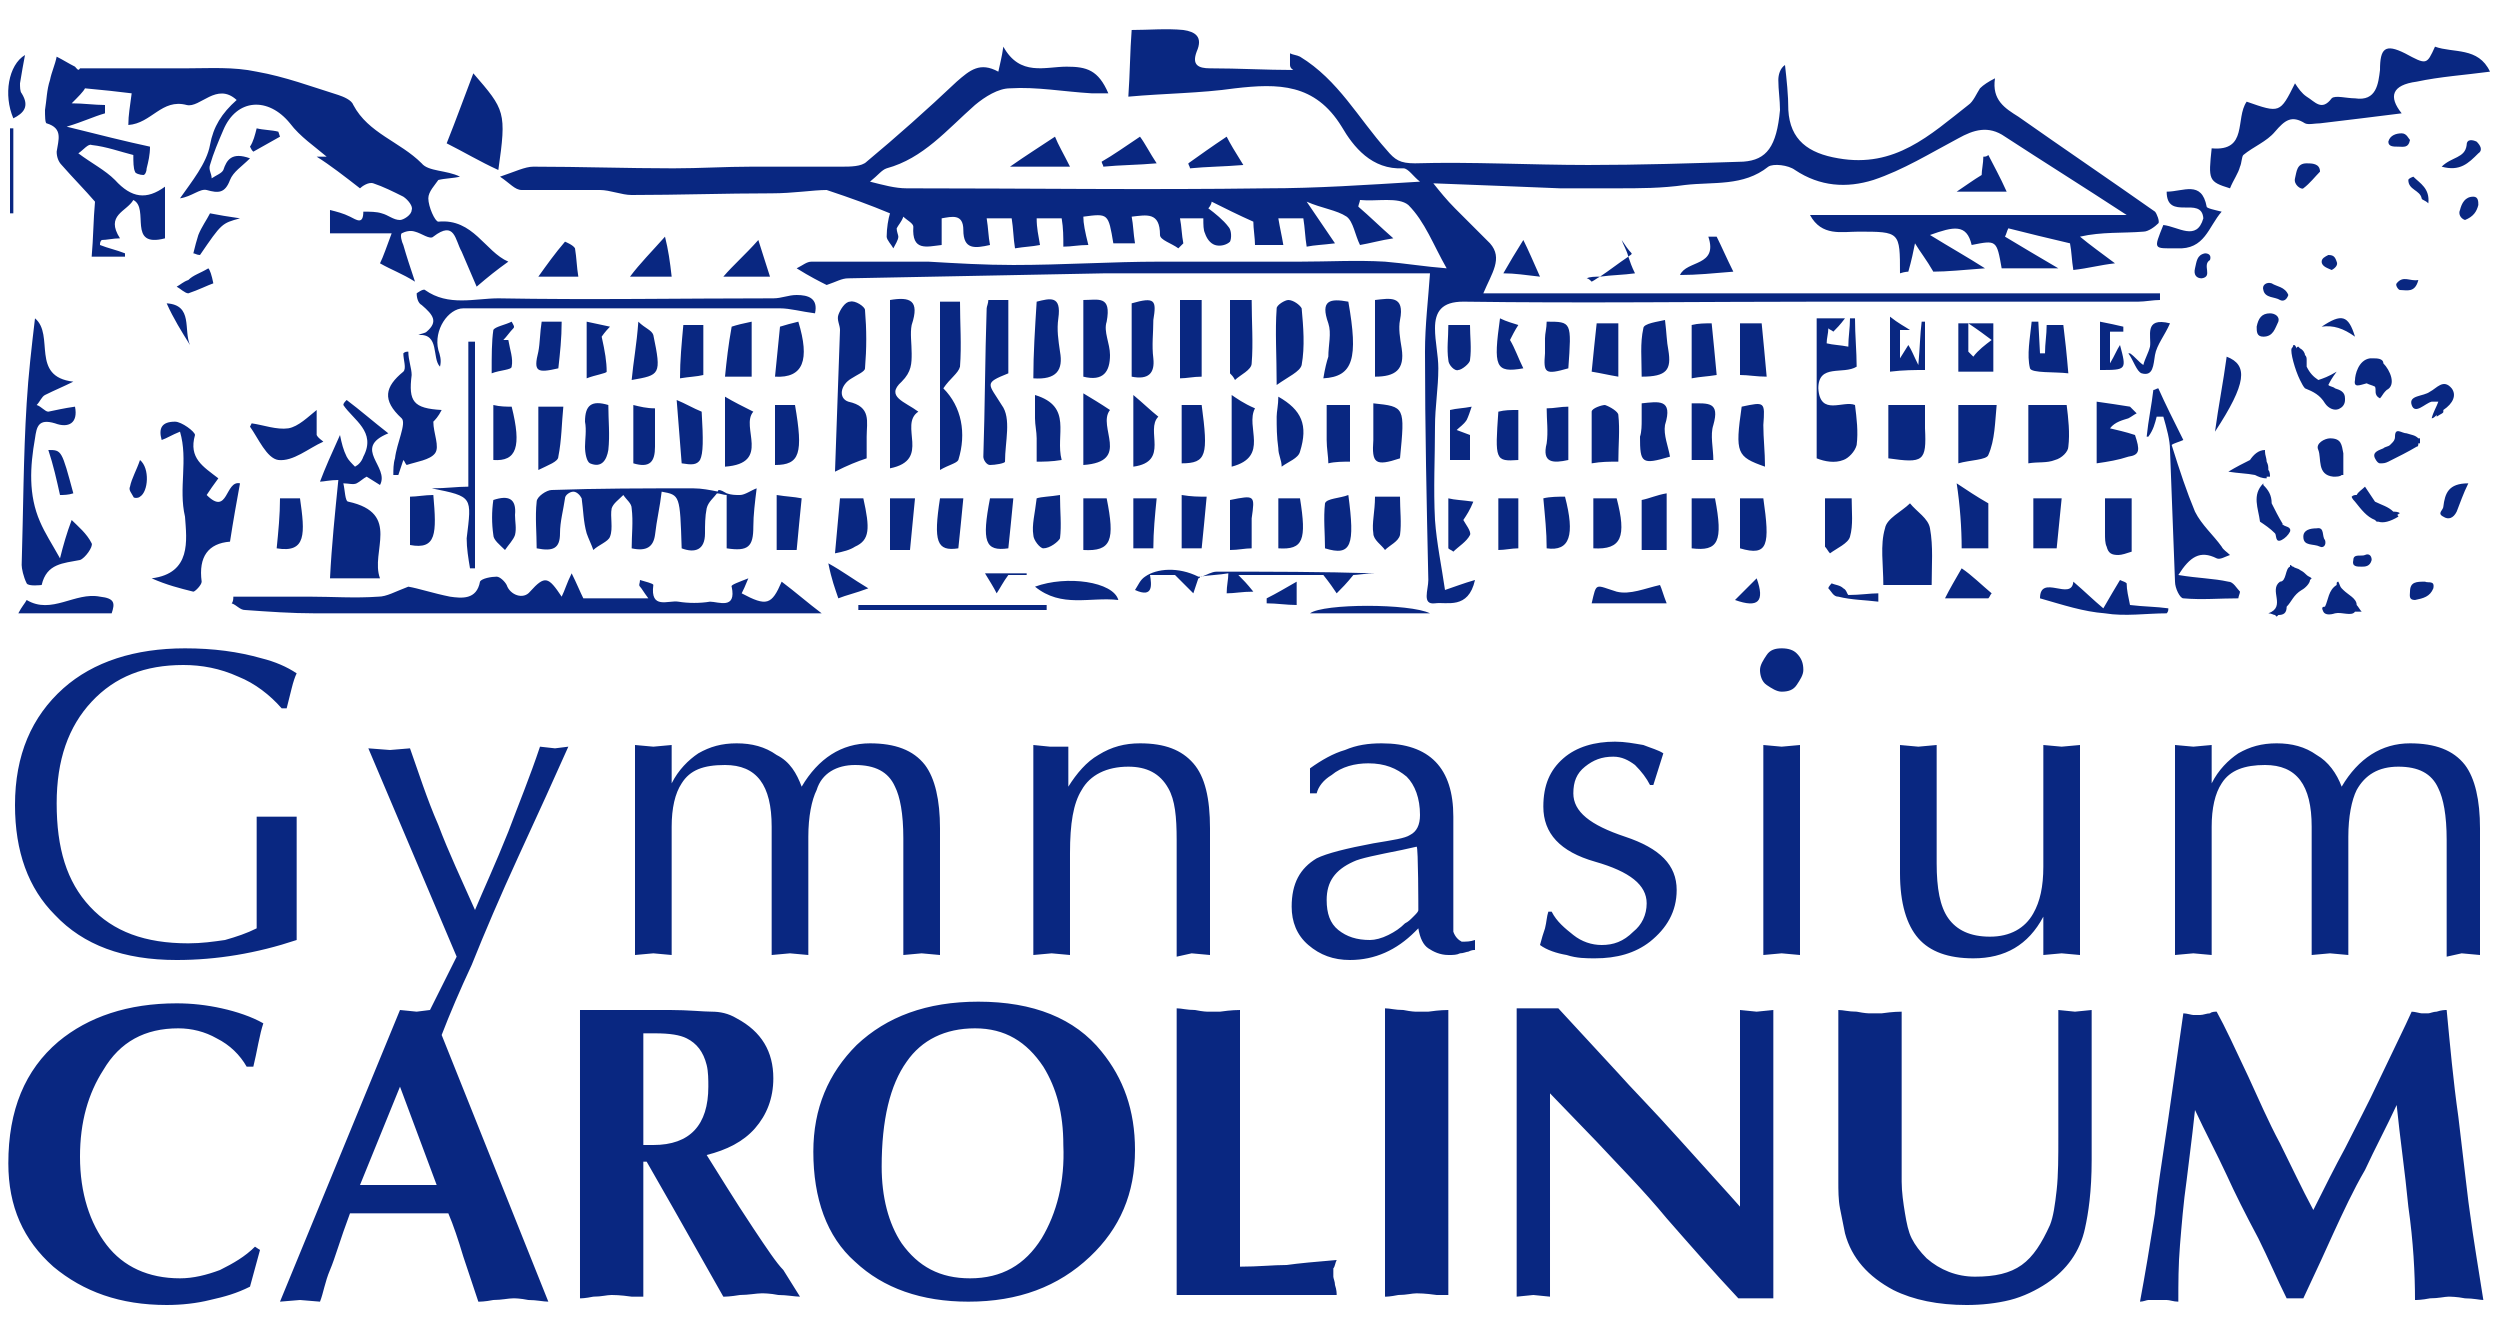 <?xml version="1.0" encoding="utf-8"?>
<!-- Generator: Adobe Illustrator 19.2.0, SVG Export Plug-In . SVG Version: 6.00 Build 0)  -->
<svg version="1.1" id="Layer_1" xmlns="http://www.w3.org/2000/svg" xmlns:xlink="http://www.w3.org/1999/xlink" x="0px" y="0px"
	 width="150px" height="80px" viewBox="0 0 150 80" style="enable-background:new 0 0 150 80;" xml:space="preserve">
<style type="text/css">
	.st0{fill:#092781;}
</style>
<path class="st0" d="M147.1,23.3L147.1,23.3c-0.5-0.6-0.9,0-1.3,0.2c-0.4,0.3-1.3,0.2-1.1,0.8c0.2,0.6,0.8-0.1,1.2-0.2
	c0.1,0,0.2,0,0.4,0c-0.1,0.3-0.3,0.6-0.4,1c0.1,0,0.2-0.1,0.3-0.2c0,0,0,0.1,0,0.1c0.3-0.2,0.4-0.2,0.4-0.3c0,0,0,0,0-0.1
	C147.2,24.2,147.4,23.7,147.1,23.3C147.2,23.3,147.2,23.3,147.1,23.3C147.1,23.3,147.1,23.3,147.1,23.3L147.1,23.3z M31.3,11.4
	c1.6,0,3.1,0,4.7,0c0.6,0,1.3,0.3,1.9,0.3c2.8,0,5.6-0.1,8.4-0.1c1.3,0,2.5-0.2,3.3-0.2c1.5,0.5,2.6,0.9,3.8,1.4
	c-0.1,0.3-0.2,0.9-0.2,1.4c0,0.2,0.3,0.5,0.4,0.7c0.1-0.2,0.3-0.5,0.3-0.7c0-0.1-0.1-0.3-0.1-0.5c0.1-0.2,0.3-0.4,0.4-0.7
	c0.2,0.2,0.6,0.4,0.6,0.6c-0.1,1.5,0.8,1.2,1.7,1.1v-1.6c0.6-0.1,1.3-0.3,1.3,0.7c0,1.2,0.7,1.1,1.6,0.9c-0.1-0.5-0.1-1-0.2-1.6h1.5
	c0.1,0.6,0.1,1.2,0.2,1.8c0.6-0.1,1-0.1,1.5-0.2c-0.1-0.6-0.2-1-0.2-1.6h1.5c0.1,0.6,0.1,1.1,0.1,1.7c0.5,0,0.9-0.1,1.5-0.1
	C65.1,13.9,65,13.4,65,13c1.5-0.2,1.5-0.2,1.8,1.6h1.3c-0.1-0.6-0.1-1.1-0.2-1.6c0.9-0.1,1.7-0.3,1.7,1.1c0,0.3,0.7,0.5,1.1,0.8
	l0.3-0.3c-0.1-0.5-0.1-1-0.2-1.5h1.4c0,0.4,0,0.7,0.1,0.9c0.1,0.3,0.3,0.6,0.6,0.7c0.3,0.1,0.7,0,0.9-0.2c0.1-0.2,0.1-0.7-0.1-0.9
	c-0.3-0.4-0.8-0.8-1.2-1.1c0.1-0.1,0.2-0.3,0.2-0.4c0.8,0.4,1.6,0.8,2.5,1.2c0,0.4,0.1,1,0.1,1.4H77c-0.1-0.6-0.2-1-0.3-1.6h1.5
	c0.1,0.6,0.1,1.1,0.2,1.7c0.5-0.1,0.9-0.1,1.7-0.2c-0.6-0.9-1.1-1.6-1.7-2.5c0.9,0.4,1.8,0.5,2.4,0.9c0.4,0.3,0.5,1.1,0.8,1.7
	c0.6-0.1,1.3-0.3,2-0.4c-0.8-0.7-1.4-1.3-2.1-1.9c0-0.1,0.1-0.3,0.1-0.4c1,0.1,2.3-0.2,2.9,0.3c1,1,1.5,2.4,2.3,3.8
	c-1.3-0.1-2.5-0.3-3.7-0.4c-1.7-0.1-3.4,0-5.1,0c-2.8,0-5.6,0-8.4,0c-2.9,0-5.8,0.2-8.8,0.2c-1.7,0-3.4-0.1-5.1-0.2
	c-2.3,0-4.7,0-7,0c-0.3,0-0.5,0.2-0.9,0.4c0.8,0.5,1.4,0.8,1.8,1c0.6-0.2,0.9-0.4,1.3-0.4c5.1-0.1,10.3-0.2,15.4-0.3
	c4.8,0,9.5,0,14.3,0c1.7,0,3.3,0,5.2,0c-0.1,1.5-0.3,3.1-0.3,4.7c0,4.6,0.1,9.1,0.2,13.7c0,0.6-0.4,1.5,0.4,1.4
	c0.7-0.1,2,0.4,2.4-1.4c-0.7,0.2-1.2,0.4-1.8,0.6c-0.2-1.4-0.5-2.8-0.6-4.2c-0.1-1.9,0-3.7,0-5.6c0-1.2,0.2-2.3,0.2-3.5
	c0-0.8-0.2-1.6-0.2-2.4c0-1,0.4-1.6,1.7-1.6c7.2,0.1,14.4,0,21.6,0c6.3,0,12.6,0,18.9,0c0.4,0,0.9-0.1,1.3-0.1c0-0.1,0-0.2,0-0.4
	c-4.5,0-9,0-13.5,0c-4.5,0-9.1,0-13.6,0c-4.5,0-8.9,0-13.5,0c0.5-1.2,1.2-2.1,0.4-3c-0.7-0.7-1.4-1.4-2.1-2.1
	c-0.5-0.5-0.9-1-1.3-1.5c2.7,0.1,5.1,0.2,7.6,0.3c1.1,0,2.3,0,3.4,0c1.4,0,2.7,0,4.1-0.2c1.7-0.2,3.5,0.1,5-1.1
	c0.3-0.2,1.2-0.1,1.6,0.2c1.5,1,3.1,1.1,4.7,0.6c1.8-0.6,3.4-1.6,5.1-2.5c0.9-0.5,1.8-0.8,2.8-0.1c2.3,1.5,4.7,3,7.3,4.7h-19
	c0.7,1.3,1.9,1,2.9,1c2.5,0,2.5,0,2.5,2.5c0.3-0.1,0.5-0.1,0.5-0.1c0.2-0.7,0.3-1.2,0.4-1.7c0.3,0.5,0.7,1,1.1,1.7
	c0.8,0,1.8-0.1,3.1-0.2c-1.1-0.7-2-1.2-3.3-2c1.4-0.5,2.2-0.7,2.5,0.6c1.5-0.3,1.5-0.3,1.8,1.4h3.4c-1.2-0.7-2.2-1.3-3.2-1.9
	c0.1-0.2,0.1-0.3,0.2-0.5c1.2,0.3,2.4,0.6,3.7,0.9c0.1,0.5,0.1,1,0.2,1.6c0.9-0.1,1.6-0.3,2.5-0.4c-0.8-0.6-1.5-1.1-2.1-1.6
	c1.3-0.3,2.6-0.2,3.8-0.3c0.3,0,0.7-0.3,0.9-0.5c0.1-0.1-0.1-0.6-0.2-0.7c-2.7-1.9-5.5-3.8-8.2-5.7c-0.8-0.5-1.6-1-1.4-2.3
	c-0.4,0.2-0.7,0.4-0.9,0.6c-0.2,0.3-0.4,0.8-0.7,1c-2.3,1.8-4.4,3.8-7.8,3.2c-1.8-0.3-2.9-1.1-3-2.9c0-0.9-0.1-1.8-0.2-2.7
	c-0.3,0.2-0.4,0.6-0.4,0.9c0,0.6,0.1,1.2,0.1,1.8c-0.2,2.2-0.8,3-2.2,3.1c-3.1,0.1-6.2,0.2-9.3,0.2c-3.5,0-7-0.2-10.4-0.1
	c-0.9,0-1.2-0.2-1.7-0.8c-1.7-1.9-2.9-4.2-5.2-5.6c-0.2-0.1-0.4-0.1-0.6-0.2c0,0.2,0,0.5,0,0.7c0,0.2,0.2,0.3,0.2,0.3
	c-1.6,0-3.3-0.1-5-0.1c-0.7,0-1.1-0.2-0.8-1c0.4-0.9-0.1-1.2-0.8-1.3c-1-0.1-2.1,0-3.1,0c-0.1,1.3-0.1,2.6-0.2,4
	c2.2-0.2,4.3-0.2,6.4-0.5c2.6-0.3,4.8-0.3,6.4,2.3c0.7,1.2,1.8,2.6,3.7,2.5c0.3,0,0.6,0.5,1,0.8c-3.3,0.2-6.2,0.4-9.2,0.4
	c-7.2,0.1-14.4,0-21.6,0c-0.7,0-1.4-0.2-2.2-0.4c0.5-0.4,0.7-0.7,1-0.8c2.2-0.6,3.6-2.3,5.3-3.8c0.6-0.5,1.4-1,2.1-1
	c1.6-0.1,3.2,0.2,4.9,0.3c0.3,0,0.7,0,1,0C65.9,4.2,65.2,4,64,4c-1.3,0-2.8,0.6-3.8-1.2c-0.1,0.7-0.2,1-0.3,1.5
	c-1.1-0.6-1.7-0.1-2.5,0.6c-1.8,1.7-3.6,3.3-5.4,4.8C51.7,10,51,10,50.5,10c-1.8,0-3.6,0-5.4,0c-1.6,0-3.1,0.1-4.7,0.1
	c-2.8,0-5.6-0.1-8.4-0.1c-0.5,0-1.1,0.3-2,0.6C30.6,11,30.9,11.4,31.3,11.4z M3.4,9.1c0,0.3,0.1,0.6,0.3,0.8c0.7,0.8,1.4,1.5,2,2.2
	c-0.1,1.1-0.1,2.2-0.2,3.3h2l0-0.2c-0.5-0.2-1-0.3-1.5-0.5c0-0.1,0-0.2,0.1-0.3c0.3,0,0.7-0.1,1.1-0.1c-0.9-1.4,0.4-1.6,0.8-2.3
	c1,0.5-0.4,2.9,1.9,2.3v-3.1c-1.1,0.8-2,0.7-3-0.4c-0.6-0.6-1.4-1-2.2-1.6C5,9,5.3,8.6,5.5,8.7C6.4,8.8,7.2,9.1,8,9.3
	c0,0.4,0,0.8,0.1,1c0,0.1,0.3,0.2,0.5,0.2c0.1,0,0.2-0.2,0.2-0.4C8.9,9.7,9,9.3,9,8.8C7.6,8.5,6,8.1,4,7.6C5,7.3,5.6,7,6.3,6.8
	c0-0.2,0-0.3,0-0.5c-0.6,0-1.3-0.1-2-0.1c0.4-0.4,0.7-0.7,0.8-0.9c1.1,0.1,2,0.2,2.8,0.3C7.8,6.4,7.7,6.9,7.7,7.5
	c1.4-0.1,2-1.6,3.5-1.2c0.8,0.2,1.8-1.4,3-0.3c-0.9,0.8-1.4,1.6-1.6,2.7c-0.2,1.1-1.1,2.2-1.8,3.2c0.7-0.1,1.2-0.6,1.6-0.5
	c0.7,0.2,1.1,0.2,1.4-0.6c0.2-0.5,0.7-0.8,1.2-1.3c-1.1-0.4-1.4,0.1-1.6,0.7c-0.1,0.2-0.4,0.3-0.7,0.5c0-0.3-0.2-0.5-0.1-0.8
	c0.2-0.7,0.5-1.4,0.8-2.1c0.8-1.9,2.7-2,4-0.4c0.6,0.8,1.5,1.4,2.2,2c-0.2,0-0.5,0-0.6,0c0.8,0.5,1.7,1.2,2.6,1.9
	c0.1-0.1,0.5-0.4,0.8-0.3c0.6,0.2,1.2,0.5,1.8,0.8c0.3,0.2,0.6,0.6,0.5,0.8c0,0.3-0.5,0.6-0.7,0.6c-0.4,0-0.7-0.3-1.1-0.4
	c-0.3-0.1-0.7-0.1-1.1-0.1c0,0.8-0.4,0.5-0.8,0.3c-0.4-0.2-0.8-0.3-1.2-0.4v1.4h3.7c-0.3,0.8-0.5,1.4-0.7,1.8
	c0.7,0.4,1.3,0.6,2.1,1.1c-0.3-0.9-0.5-1.5-0.7-2.2c-0.1-0.2-0.2-0.6-0.1-0.7c0.2-0.1,0.5-0.2,0.8-0.1c0.4,0.1,0.9,0.5,1.1,0.3
	c1.3-1,1.3,0.2,1.7,0.9c0.3,0.7,0.6,1.4,0.9,2.1c0.7-0.6,1.2-1,1.9-1.5c-1.4-0.6-2.1-2.6-4.2-2.4c-0.2,0-0.6-0.9-0.6-1.4
	c0-0.4,0.4-0.8,0.6-1.1c0.4-0.1,0.9-0.1,1.3-0.2c-0.8-0.4-1.9-0.3-2.3-0.8c-1.3-1.3-3.2-1.8-4.1-3.5c-0.1-0.3-0.6-0.5-0.9-0.6
	c-1.6-0.5-3.2-1.1-4.9-1.4c-1.4-0.3-2.8-0.2-4.2-0.2c-2.1,0-4.3,0-6.4,0C4.7,4.3,4.6,4.1,4.5,4C4.1,3.8,3.8,3.6,3.4,3.4
	C3.3,3.9,3.1,4.3,3,4.8C2.8,5.4,2.8,6,2.7,6.6c0,0.3,0,0.8,0.1,0.8C3.8,7.7,3.5,8.4,3.4,9.1z M48,36.8h1.3c-0.8-0.6-1.6-1.3-2.4-1.9
	c-0.6,1.4-0.9,1.5-2.4,0.7c0.1-0.2,0.2-0.4,0.4-0.9c-0.5,0.2-1.1,0.4-1,0.5c0.3,1.4-0.8,0.9-1.3,0.9c-0.6,0.1-1.3,0.1-1.9,0
	c-0.6-0.1-1.7,0.5-1.5-1c0-0.1-0.5-0.2-0.8-0.3c0,0.2-0.1,0.3,0,0.4c0.1,0.1,0.2,0.3,0.5,0.7H35c-0.2-0.4-0.4-0.9-0.7-1.5
	c-0.3,0.6-0.4,1-0.6,1.4c-0.8-1.2-1-1.3-1.9-0.3c-0.4,0.5-1.2,0.2-1.4-0.4c-0.1-0.2-0.4-0.5-0.6-0.5c-0.3,0-0.9,0.1-1,0.3
	c-0.2,1.1-1.1,1-1.8,0.9c-1-0.2-1.9-0.5-2.5-0.6c-0.8,0.3-1.3,0.6-1.8,0.6c-1.4,0.1-2.8,0-4.1,0c-1.5,0-3,0-4.6,0
	c0,0.1,0,0.3-0.1,0.4c0.3,0.1,0.5,0.4,0.8,0.4c1.4,0.1,2.8,0.2,4.2,0.2C28.6,36.8,38.3,36.8,48,36.8z M133.8,11.3
	c0.2-0.5,0.5-0.9,0.6-1.3c0.1-0.2,0.1-0.6,0.2-0.7c0.6-0.5,1.4-0.8,1.9-1.4c0.6-0.7,1-1,1.8-0.5c0.2,0.1,0.6,0,0.9,0
	c1.7-0.2,3.3-0.4,4.9-0.6c-0.8-1-0.6-1.7,0.9-1.9c1.4-0.3,2.9-0.4,4.4-0.6c-0.7-1.5-2.2-1.1-3.3-1.5c-0.5,1.1-0.5,1.1-1.8,0.4
	c-1.2-0.6-1.5-0.3-1.5,1c-0.1,0.8-0.2,1.9-1.5,1.7c-0.5,0-1.2-0.2-1.4,0c-0.6,0.8-1,0.2-1.5-0.1c-0.3-0.2-0.5-0.5-0.7-0.8
	c-0.9,1.8-0.9,1.8-2.9,1.1c-0.7,1,0.1,3-2.1,2.8C132.5,10.8,132.5,10.9,133.8,11.3z M45.2,31.6c0-0.7,0.1-1.5,0.2-2.3
	c-0.3,0.1-0.7,0.4-1,0.4c-0.3,0-0.5,0-0.8-0.1v3.3C44.9,33.1,45.2,32.8,45.2,31.6z M43.1,29.4c0,0.1-0.1,0.1-0.1,0.2
	c0.2,0,0.4,0.1,0.6,0.1v-0.1C43.4,29.5,43.3,29.4,43.1,29.4z M33.1,29.4c-0.3,0-0.9,0.4-0.9,0.7c-0.1,0.9,0,1.9,0,2.8
	c1,0.2,1.4,0,1.4-0.9c0-0.7,0.2-1.4,0.3-2.1c0-0.2,0.3-0.4,0.5-0.4c0.2,0,0.4,0.2,0.5,0.4c0.1,0.7,0.1,1.4,0.3,2.1
	c0.1,0.3,0.3,0.7,0.4,1c0.3-0.3,0.9-0.5,1-0.8c0.2-0.5,0-1.2,0.1-1.7c0.1-0.3,0.4-0.5,0.7-0.8c0.2,0.3,0.5,0.5,0.5,0.8
	c0.1,0.8,0,1.6,0,2.4c0.9,0.2,1.3-0.1,1.4-0.8c0.1-0.9,0.3-1.7,0.4-2.6c1.1,0.2,1.1,0.2,1.2,3.4c0.8,0.3,1.4,0.1,1.4-0.9
	c0-0.5,0-1,0.1-1.5c0.1-0.4,0.4-0.6,0.7-1c-0.5-0.1-1-0.2-1.5-0.2C38.7,29.3,35.9,29.3,33.1,29.4z M1.6,35c0.1,0.2,0.9,0.1,0.9,0.1
	c0.3-1.3,1.3-1.3,2.3-1.5c0.3-0.1,0.8-0.8,0.7-1c-0.3-0.6-0.8-1-1.2-1.4c-0.3,0.8-0.5,1.5-0.7,2.3c-0.5-0.9-0.9-1.5-1.2-2.2
	c-0.7-1.6-0.6-3.3-0.3-5c0.1-0.7,0.2-1.2,1.2-0.9c0.8,0.3,1.4,0,1.2-1c-0.7,0.1-1.1,0.2-1.6,0.3c-0.2,0-0.4-0.3-0.7-0.4
	c0.2-0.2,0.3-0.5,0.5-0.6c0.6-0.3,1.1-0.5,1.7-0.8c-2.6-0.3-1.1-2.8-2.3-3.8c-0.2,1.7-0.4,3.4-0.5,5.1c-0.2,3.2-0.2,6.4-0.3,9.7
	C1.3,34.1,1.4,34.6,1.6,35z M9.1,34.7c0.9,0.4,1.7,0.6,2.5,0.8c0.1,0,0.5-0.4,0.5-0.6c-0.2-1.5,0.4-2.3,1.7-2.4
	c0.2-1.3,0.4-2.4,0.6-3.5c-0.9-0.2-0.7,2-2,0.7c0.2-0.3,0.4-0.6,0.7-1c-0.9-0.7-1.8-1.2-1.4-2.6c0-0.2-0.8-0.8-1.2-0.8
	c-0.8,0-1,0.4-0.8,1.1c0.3-0.1,0.6-0.3,1.1-0.5c0.5,1.7-0.1,3.4,0.3,5.1C11.2,32.4,11.5,34.4,9.1,34.7z M21.3,28
	c-0.2-0.2-0.4-0.4-0.5-0.6c-0.2-0.4-0.3-0.8-0.4-1.3c-0.5,1.1-0.9,2-1.2,2.8c0.2,0,0.6-0.1,1.1-0.1c-0.2,2-0.4,3.9-0.5,5.9h3
	c-0.6-1.6,1.3-3.9-1.9-4.6c-0.2,0-0.2-0.7-0.3-1.1c0.3,0,0.6,0.1,0.8,0c0.2-0.1,0.4-0.3,0.6-0.4c0.3,0.2,0.5,0.3,0.8,0.5
	c0.6-1.1-1.7-2.2,0.5-3.1c-0.9-0.7-1.7-1.4-2.5-2c-0.1,0.1-0.2,0.2-0.2,0.3c0.6,0.9,2,1.6,1.2,3.1C21.7,27.7,21.5,27.9,21.3,28z
	 M129.4,25c0.1,0,0.3,0,0.4,0c0.2,0.7,0.4,1.4,0.4,2c0.1,2.6,0.2,5.3,0.3,7.9c0,0.4,0.3,1,0.5,1c1.1,0.1,2.2,0,3.3,0
	c0-0.1,0.1-0.3,0.1-0.4c-0.2-0.2-0.4-0.6-0.7-0.6c-0.9-0.2-1.8-0.2-3-0.4c0.7-1.1,1.3-1.5,2.3-1c0.2,0.1,0.5-0.1,0.8-0.2
	c-0.2-0.2-0.4-0.3-0.5-0.5c-0.5-0.7-1.2-1.3-1.6-2.1c-0.5-1.2-0.9-2.4-1.4-4c0.1-0.1,0.5-0.2,0.7-0.3c-0.6-1.2-1.1-2.2-1.5-3.1
	c-0.1,0-0.2,0.1-0.3,0.1c-0.1,0.9-0.3,1.8-0.4,2.8c0,0,0.1,0,0.1,0C129.2,25.8,129.3,25.4,129.4,25z M25.6,19.9
	c-0.1,0.1-0.3,0.1-0.5,0.2c1.3-0.1,0.8,1.4,1.3,1.9c0.1-0.4,0-0.7-0.1-1c-0.3-1.2,0.6-2.5,1.5-2.5c0.9,0,1.9,0,2.8,0
	c5.4,0,10.8,0,16.2,0c0.6,0,1.3,0.2,2.1,0.3c0.2-0.9-0.4-1.1-1.1-1.1c-0.5,0-0.9,0.2-1.4,0.2c-5.5,0-11,0.1-16.5,0
	c-1.4,0-3,0.5-4.4-0.5c-0.1-0.1-0.5,0.2-0.5,0.2c0,0.3,0.1,0.6,0.3,0.7C26,18.9,26.3,19.3,25.6,19.9z M52,27.5c0-0.5,0-0.9,0-1.3
	c0-0.9,0.3-1.8-1.1-2.1c-0.6-0.2-0.5-1,0.2-1.4c0.3-0.2,0.8-0.4,0.8-0.6c0.1-1.2,0.1-2.3,0-3.5c0-0.2-0.6-0.6-0.9-0.5
	c-0.3,0-0.6,0.5-0.7,0.8c-0.1,0.3,0.1,0.6,0.1,0.9c-0.1,2.8-0.2,5.6-0.3,8.5C50.9,27.9,51.4,27.7,52,27.5z M110.6,27.6
	c0.3-0.1,0.7-0.5,0.8-0.9c0.1-0.8,0-1.6-0.1-2.4c-0.7-0.3-2.1,0.7-2.2-1c0-1.5,1.5-0.8,2.3-1.3c0-0.9-0.1-1.9-0.1-2.9
	c-0.1,0-0.2,0-0.3,0c0,0.6-0.1,1.1-0.1,1.7c-0.5-0.1-0.9-0.1-1.3-0.2c0-0.3,0.1-0.6,0.1-0.9c0.1,0.1,0.2,0.1,0.3,0.2
	c0.2-0.2,0.4-0.4,0.7-0.8H109v8.4C109.5,27.7,110.1,27.8,110.6,27.6z M53.4,18v10.1c2.5-0.5,0.5-2.6,1.7-3.4c-0.8-0.6-2-0.9-1-1.8
	c0.6-0.6,0.6-1.1,0.6-1.7c0-0.6-0.1-1.2,0-1.7C55.2,18,54.6,17.8,53.4,18z M113,35.1h2.9c0-1.2,0.1-2.3-0.1-3.4
	c-0.1-0.6-0.8-1-1.2-1.5c-0.5,0.5-1.4,0.9-1.5,1.5C112.8,32.7,113,33.9,113,35.1z M59.2,18.5c-0.1,3-0.1,5.9-0.2,8.9
	c0,0.2,0.2,0.5,0.4,0.5c0.3,0,0.9-0.1,0.9-0.2c0-1.2,0.4-2.6-0.2-3.4C59.3,23,59,23,60.5,22.4V18h-1.2
	C59.3,18.2,59.2,18.4,59.2,18.5z M28.4,4.4c-0.5,1.3-1,2.7-1.6,4.2c1,0.5,2,1.1,3.1,1.6C30.4,6.7,30.3,6.6,28.4,4.4z M57.6,22
	c0.1-1.3,0-2.6,0-3.9h-1.2v10.1c0.5-0.3,1-0.4,1.1-0.6c0.5-1.6,0.2-3.2-0.9-4.3C57,22.7,57.5,22.4,57.6,22z M24.1,25.1
	c0.3,0.3-0.3,1.5-0.4,2.4c-0.1,0.3-0.1,0.7-0.1,1c0.1,0,0.2,0,0.3,0c0.1-0.3,0.2-0.6,0.3-0.9c0.1,0.1,0.1,0.2,0.2,0.3
	c0.6-0.2,1.4-0.3,1.7-0.7c0.3-0.4-0.1-1.2-0.1-1.9c0.1-0.1,0.3-0.3,0.5-0.7c-1.7-0.1-2-0.5-1.8-2.1c0-0.4-0.2-0.9-0.2-1.4
	c-0.1,0-0.2,0-0.3,0.1c0,0.4,0.2,0.9,0,1.1C23.1,23.2,22.9,24,24.1,25.1z M124.1,26.8c0.1-0.8,0-1.7-0.1-2.5h-2.3v3.5
	c0.6-0.1,1.1,0,1.6-0.2C123.7,27.5,124.1,27.1,124.1,26.8z M117.5,27.8c0.7-0.2,1.7-0.2,1.8-0.5c0.4-0.9,0.4-2,0.5-3h-2.3V27.8z
	 M82.5,18v4.6c1.2,0,1.8-0.4,1.6-1.7c-0.1-0.6-0.2-1.2-0.1-1.7C84.3,17.7,83.4,17.9,82.5,18z M65,18v4.6c1.2,0.3,1.6-0.3,1.6-1.3
	c0-0.7-0.4-1.4-0.2-2C66.7,17.7,65.9,18,65,18z M113.3,27.5c2.1,0.3,2.3,0.2,2.2-1.8c0-0.5,0-0.9,0-1.4h-2.2L113.3,27.5L113.3,27.5z
	 M128.1,26.1c-0.6-0.2-1.1-0.3-1.5-0.4c0.3-0.4,0.8-0.5,1.1-0.6c0.2-0.1,0.3-0.2,0.5-0.3c-0.1-0.1-0.3-0.3-0.4-0.4
	c-0.6-0.1-1.3-0.2-2-0.3v3.7c0.7-0.1,1.3-0.2,1.9-0.4C128.4,27.3,128.4,27,128.1,26.1z M62.2,18.1c-0.1,1.6-0.2,3.1-0.2,4.6
	c1.4,0.1,1.8-0.5,1.6-1.6c-0.1-0.7-0.2-1.3-0.1-2C63.7,17.7,63,17.9,62.2,18.1z M28.2,34.1c0.1,0,0.2,0,0.3,0V20.5h-0.4v8.7
	c-0.7,0-1.3,0.1-2.2,0.1c2.5,0.5,2.4,0.5,2.1,3C28,32.9,28.1,33.5,28.2,34.1z M72.1,18h-1.3v4.7c0.4,0,0.8-0.1,1.3-0.1V18z M73.8,18
	v4.4c0.1,0.1,0.2,0.2,0.3,0.4c0.3-0.3,1-0.6,1-1c0.1-1.2,0-2.5,0-3.8C75.2,18,73.8,18,73.8,18z M130.6,14.9c1.7,0.1,1.9-1.3,2.7-2.2
	c-0.4-0.1-0.9-0.2-0.9-0.3c-0.3-1.6-1.4-0.9-2.4-0.9c0,1.8,2.1,0.2,2.2,1.6c-0.4,1.4-1.5,0.5-2.4,0.4
	C129.2,15,129.2,14.9,130.6,14.9z M130.1,36.5c-0.7-0.1-1.5-0.1-2.3-0.2c-0.1-0.5-0.2-0.9-0.2-1.3c-0.1-0.1-0.2-0.1-0.4-0.2
	c-0.3,0.5-0.6,1-1,1.7c-0.6-0.5-1.1-1-1.8-1.6c-0.1,1.2-2-0.5-2,1c1.4,0.4,2.6,0.8,3.9,0.9c1.2,0.2,2.5,0,3.7,0
	C130.1,36.7,130.1,36.6,130.1,36.5z M16.7,27.6c0.9,0.1,1.8-0.7,2.7-1.1c-0.1-0.1-0.3-0.2-0.4-0.4v-1.5c-0.5,0.4-1.1,1-1.7,1.1
	c-0.7,0.1-1.5-0.2-2.2-0.3L15,25.6C15.5,26.3,16,27.5,16.7,27.6z M79.4,22.7c1.8-0.1,2.1-1.2,1.5-4.6c-1.1-0.2-1.7-0.1-1.2,1.3
	c0.2,0.6,0,1.3,0,2C79.6,21.7,79.5,22.1,79.4,22.7z M77.3,18c-0.2,0-0.7,0.3-0.7,0.5c-0.1,1.4,0,2.8,0,4.6c0.7-0.5,1.4-0.8,1.5-1.2
	c0.2-1.1,0.1-2.3,0-3.4C78,18.3,77.6,18,77.3,18z M43.5,23.8V28c2.8-0.2,0.9-2.4,1.7-3.3C44.6,24.4,44,24.1,43.5,23.8z M117.7,32.9
	h1.6v-2.7c-0.7-0.4-1.3-0.8-1.9-1.2C117.6,30.3,117.7,31.7,117.7,32.9z M124.1,22.4c-0.1-1.2-0.2-2.1-0.3-2.9h-1
	c0,0.6-0.1,1.1-0.1,1.7c-0.1,0-0.2,0-0.3,0l-0.1-1.9c-0.1,0-0.3,0-0.4,0c-0.1,1-0.3,2-0.1,2.8C121.9,22.4,123.3,22.3,124.1,22.4z
	 M65,23.6v4.3c2.9-0.2,0.8-2.3,1.6-3.3C66,24.2,65.5,23.9,65,23.6z M67.9,18.2v4.4c1,0.2,1.4-0.2,1.3-1.1c-0.1-0.8,0-1.5,0-2.3
	C69.4,18,69.3,17.8,67.9,18.2z M126.3,32c0,0.3,0,0.6,0.1,0.8c0.1,0.4,0.3,0.5,0.7,0.5c0.2,0,0.5-0.1,0.8-0.2c0-1,0-2.1,0-3.2h-1.6
	C126.3,30.7,126.3,31.3,126.3,32z M63.7,27.6c-0.4-1.5,0.7-3.2-1.6-3.9c0,0.5,0,1,0,1.4c0,0.4,0.1,0.8,0.1,1.2c0,0.5,0,0.9,0,1.4
	C62.6,27.7,63.1,27.7,63.7,27.6z M84,27.5c0.3-3.1,0.3-3.1-1.6-3.3c0,0.7,0,1.5,0,2.2C82.3,27.8,82.5,28,84,27.5z M104.5,24.4
	c-0.4,2.8-0.3,3,1.4,3.6c0-0.9-0.1-1.7-0.1-2.5C105.9,24.1,105.9,24.1,104.5,24.4z M51.3,32.8c0.9-0.4,0.9-1.1,0.5-2.9
	c-0.2,0-0.5,0-0.7,0h-0.7c-0.1,1.1-0.2,2.2-0.3,3.3C50.6,33.1,51,33,51.3,32.8z M95.5,27.8c0.6-0.1,1-0.1,1.6-0.1c0-1,0.1-1.9,0-2.8
	c0-0.2-0.5-0.5-0.8-0.6c-0.2,0-0.8,0.2-0.8,0.4C95.5,25.7,95.5,26.7,95.5,27.8z M62.8,36.3H51.5c0,0.1,0,0.2,0,0.3h11.3
	C62.8,36.5,62.8,36.4,62.8,36.3z M100.2,27.4c-0.1-0.6-0.4-1.3-0.3-1.9c0.5-1.6-0.4-1.4-1.4-1.3c0,0.4,0,0.7,0,1c0,0.3,0,0.7-0.1,1
	C98.4,27.8,98.5,27.9,100.2,27.4z M73.9,23.7V28c2.3-0.6,0.8-2.4,1.4-3.5C74.6,24.2,74.2,23.9,73.9,23.7z M105.8,29.9h-1.4v3
	C106.1,33.4,106.2,32.7,105.8,29.9z M98.5,33h1.5v-3.4c-0.6,0.1-1,0.3-1.5,0.4V33z M35.1,26.8c0,0.4,0.1,0.9,0.3,1
	c0.7,0.3,1-0.2,1.1-0.8c0.1-0.9,0-1.8,0-2.7c-1-0.3-1.4,0-1.4,1C35.2,25.8,35.1,26.4,35.1,26.8z M47.7,24.3h-1.2v3.6
	C48,27.9,48.2,27.2,47.7,24.3z M81,27.7v-3.4h-1.4c0,0.7,0,1.4,0,2.1c0,0.5,0.1,1,0.1,1.4C80.1,27.7,80.6,27.7,81,27.7z M70.9,27.8
	c1.5,0,1.6-0.5,1.2-3.5h-1.2V27.8z M111,32.2c0.2-0.7,0.1-1.5,0.1-2.3h-1.6v2.9c0.1,0.1,0.2,0.3,0.3,0.4
	C110.2,32.9,110.9,32.6,111,32.2z M95.6,29.9v3c1.7,0.1,2-0.7,1.4-3H95.6z M32.3,28.2c0.6-0.3,1.2-0.5,1.2-0.8c0.2-1,0.2-2,0.3-3
	h-1.5C32.3,24.4,32.3,28.2,32.3,28.2z M66.4,29.9H65v3.1C66.7,33.1,66.9,32.4,66.4,29.9z M67.1,36c-0.3-1.1-3.1-1.5-5-0.8
	C63.7,36.5,65.4,35.8,67.1,36z M82.4,32c0,0.4,0.5,0.7,0.7,1c0.3-0.3,0.8-0.5,0.9-0.9c0.1-0.7,0-1.5,0-2.3h-1.5
	C82.5,30.7,82.3,31.4,82.4,32z M62,32.1c0,0.3,0.4,0.8,0.6,0.8c0.4,0,0.9-0.4,1-0.6c0.1-0.8,0-1.6,0-2.6c-0.6,0.1-1.1,0.1-1.4,0.2
	C62.1,30.8,61.9,31.5,62,32.1z M100.1,21c-0.1-0.5-0.1-1-0.2-1.8c-0.4,0.1-1.3,0.2-1.3,0.5c-0.2,0.9-0.1,1.8-0.1,2.9
	C100,22.6,100.3,22.2,100.1,21z M70.9,32.9h1.2c0.1-1,0.2-2,0.3-3.1c-0.5,0-0.9,0-1.5-0.1V32.9z M105.7,19.4h-1.3v3.1
	c0.5,0,1,0.1,1.6,0.1C105.9,21.5,105.8,20.4,105.7,19.4z M53.4,33h1.2c0.1-1.1,0.2-2,0.3-3.1h-1.5V33z M76.7,23.8
	c0,0.5-0.1,0.9-0.1,1.2c0,0.6,0,1.2,0.1,1.9c0,0.4,0.2,0.7,0.2,1.1c0.4-0.3,1-0.5,1.1-0.9C78.5,25.5,78.1,24.6,76.7,23.8z
	 M48.1,29.9c-0.5-0.1-0.9-0.1-1.5-0.2V33h1.2C47.9,31.9,48,30.9,48.1,29.9z M43.5,22.6h1.6v-3.3c-0.5,0.1-0.9,0.2-1.2,0.3
	C43.7,20.7,43.6,21.6,43.5,22.6z M114.6,19.8c-0.3-0.2-0.7-0.4-1.2-0.8v3.3c0.8-0.1,1.5-0.1,2.1-0.1v-2.9c-0.1,0-0.2,0-0.2,0
	c-0.1,0.8-0.1,1.5-0.2,2.6c-0.3-0.6-0.4-0.9-0.6-1.2c-0.2,0.3-0.3,0.5-0.5,0.8v-1.7C113.9,19.8,114.6,19.8,114.6,19.8z M68,23.7V28
	c2.2-0.3,0.7-2.2,1.5-3C69,24.6,68.6,24.2,68,23.7z M73.8,30v3c0.5,0,0.9-0.1,1.3-0.1c0-0.4,0-0.6,0-0.9c0-0.3,0-0.6,0-0.9
	C75.3,29.7,75.3,29.7,73.8,30z M97.1,19.4h-1.3c-0.1,1-0.2,1.8-0.3,2.9c0.6,0.1,1,0.2,1.6,0.3V19.4z M94.1,27.6v-3.2
	c-0.5,0-0.8,0.1-1.3,0.1c0,0.7,0.1,1.4,0,2.1C92.5,27.8,93.2,27.8,94.1,27.6z M92.8,32.9c1.4,0.2,1.7-0.8,1.1-3.1
	c-0.4,0-0.9,0-1.3,0.1C92.7,31,92.8,31.9,92.8,32.9z M40.9,27.8c0.6,0.1,0.9,0.1,1.1-0.2c0.2-0.4,0.2-1.2,0.1-2.9
	c-0.5-0.2-1-0.5-1.5-0.7C40.7,25.3,40.8,26.6,40.9,27.8z M24.6,32.7c1.6,0.3,1.6-0.7,1.4-3c-0.5,0-1,0.1-1.4,0.1V32.7z M47.9,19.3
	c-0.4,0.1-0.8,0.2-1.1,0.3c-0.1,1-0.2,2-0.3,3C48.2,22.7,48.6,21.6,47.9,19.3z M97,35.5c-1.3-0.4-1.2-0.6-1.5,0.7h4.5
	c-0.2-0.5-0.3-0.9-0.4-1.1C98.7,35.3,97.8,35.7,97,35.5z M80.2,35.6c0.3-0.3,0.6-0.6,1-1.1c0.2,0,0.8-0.1,1.3-0.1
	c-3.2-0.1-6.3-0.1-9.5-0.1c-0.3,0-0.6,0.2-0.9,0.3c-0.1,0-0.1,0-0.2,0c0,0,0,0,0,0c-1.2-0.6-2.5-0.5-3.2,0c-0.3,0.2-0.4,0.5-0.6,0.8
	c1.1,0.5,1-0.3,0.9-0.9h1.5c0.5,0.5,0.8,0.8,1.1,1.1c0.1-0.3,0.2-0.6,0.3-0.9c0,0,0,0,0,0l0,0c0,0,0.1,0,0.1-0.1
	c0.6-0.1,1.1-0.1,1.7-0.2c0,0.4-0.1,0.7-0.1,1.2c0.5,0,0.9-0.1,1.6-0.1c-0.4-0.5-0.6-0.7-0.9-1h5.1C79.8,35,80,35.3,80.2,35.6z
	 M117.5,19.4v2.9h2.1v-2.9h-1.5c0.6,0.4,1,0.7,1.4,1c-0.4,0.3-0.8,0.6-1.1,1c-0.1-0.1-0.2-0.2-0.3-0.3v-1.7H117.5z M102.9,29.9h-1.4
	v3C103.1,33.1,103.4,32.5,102.9,29.9z M16.6,32.9c1.8,0.3,1.7-0.9,1.4-3h-1.2C16.8,30.9,16.7,31.9,16.6,32.9z M79.5,32.9
	c1.6,0.5,1.8-0.2,1.4-3.2c-0.5,0.2-1.3,0.2-1.4,0.5C79.4,31.1,79.5,32,79.5,32.9z M101.5,27.6h1.3c0-0.7-0.2-1.5,0-2.1
	c0.4-1.4-0.3-1.3-1.3-1.3L101.5,27.6L101.5,27.6z M122.1,32.9h1.3c0.1-1,0.2-2,0.3-3h-1.7V32.9z M6.1,36.8c0.2,0,0.4,0,0.6,0
	c0.2-0.6,0.2-0.9-0.7-1c-1.5-0.3-2.9,1.1-4.4,0.2c-0.1,0.2-0.3,0.4-0.5,0.8C3,36.8,4.6,36.8,6.1,36.8z M38,24.3v3.5
	c1,0.3,1.3-0.1,1.3-1c0-0.7,0-1.5,0-2.3C38.8,24.5,38.4,24.4,38,24.3z M94.1,22.1c0.2-2.8,0.2-2.8-1.3-2.8c0,0.4-0.1,0.7-0.1,1
	c0,0.3,0,0.6,0,0.9C92.6,22.4,92.7,22.5,94.1,22.1z M102.7,19.4c-0.4,0-0.8,0-1.2,0.1v3.2c0.5-0.1,0.9-0.1,1.5-0.2
	C102.9,21.4,102.8,20.4,102.7,19.4z M57.5,32.9c0.1-1,0.2-1.9,0.3-3h-1.4C56,32.5,56.2,33.1,57.5,32.9z M60.5,32.9
	c0.1-1,0.2-1.9,0.3-3h-1.4C58.9,32.5,59.1,33.1,60.5,32.9z M35.2,19.3v3.4c0.5-0.2,1.2-0.3,1.2-0.4c0-0.6-0.1-1.2-0.3-2.1
	c0,0,0.2-0.3,0.5-0.6C36.1,19.5,35.7,19.4,35.2,19.3z M69.4,29.9H68v3h1.2C69.2,31.9,69.3,30.9,69.4,29.9z M30.7,24.4
	c-0.3,0-0.7,0-1.1-0.1v3.3C31,27.7,31.3,26.8,30.7,24.4z M76.7,29.9v3c1.5,0.1,1.7-0.5,1.3-3H76.7z M133.6,21.4
	c-0.2,1.5-0.5,3-0.7,4.5C134.8,23,134.9,21.9,133.6,21.4z M41,19.5c-0.1,1.1-0.2,2.1-0.2,3.2c0.6-0.1,1-0.1,1.4-0.2v-3H41z
	 M39.2,20.1c-0.1-0.3-0.5-0.4-0.9-0.8c-0.1,1.4-0.3,2.4-0.4,3.5C39.6,22.5,39.7,22.5,39.2,20.1z M32.5,19.3
	c-0.1,0.6-0.1,1.3-0.2,1.8c-0.3,1.2-0.1,1.3,1.2,1c0.1-0.9,0.2-1.8,0.2-2.8C33.3,19.3,32.9,19.3,32.5,19.3z M91.1,29.9h-1.2V33
	c0.4,0,0.8-0.1,1.2-0.1V29.9z M91.1,27.6v-3c-0.5,0-0.8,0-1.2,0.1C89.7,27.6,89.7,27.7,91.1,27.6z M29.6,32.1c0,0.3,0.4,0.6,0.7,0.9
	c0.2-0.3,0.5-0.6,0.6-0.9c0.1-0.4,0-0.8,0-1.2c0.1-1-0.4-1.2-1.3-0.9C29.5,30.7,29.5,31.4,29.6,32.1z M86.9,29.9v3
	c0.1,0.1,0.2,0.1,0.3,0.2c0.3-0.3,0.8-0.6,1-1c0.1-0.2-0.3-0.7-0.4-0.9c0.2-0.3,0.4-0.6,0.6-1.1C87.7,30,87.3,30,86.9,29.9z
	 M78.6,36.8h7.2C84.6,36.2,79.4,36.2,78.6,36.8z M64.2,10c-0.4-0.8-0.7-1.3-0.9-1.8c-0.9,0.6-1.7,1.1-2.7,1.8H64.2z M90,19.1
	c-0.4,2.9-0.3,3.3,1.4,3c-0.3-0.6-0.5-1.2-0.8-1.7c0.1-0.2,0.3-0.6,0.5-0.9C90.8,19.4,90.4,19.3,90,19.1z M119.3,35.9
	c0.1-0.1,0.1-0.2,0.2-0.3c-0.6-0.5-1.2-1.1-1.8-1.5c-0.4,0.7-0.7,1.2-1,1.8C116.7,35.9,119.3,35.9,119.3,35.9z M33.9,14.5
	c-0.6,0.7-1.1,1.4-1.6,2.1h2.4c-0.1-0.6-0.1-1.1-0.2-1.7C34.4,14.7,33.9,14.5,33.9,14.5z M88,25.2c0.1-0.2,0.2-0.5,0.3-0.8
	c-0.5,0.1-0.9,0.1-1.3,0.2v3h1.2v-1.5c-0.3-0.1-0.5-0.2-0.8-0.3C87.6,25.6,87.8,25.5,88,25.2z M1.3,5.6C1.2,5.5,1.2,5.2,1.2,5
	c0.1-0.6,0.2-1.2,0.3-1.7C0.5,3.9,0.2,5.7,0.8,7.1C1.4,6.8,1.8,6.4,1.3,5.6z M100.8,16.5c1,0,2-0.1,3.2-0.2c-0.4-0.8-0.7-1.5-1-2.1
	c-0.2,0-0.3,0-0.5,0C103.1,16,101.2,15.6,100.8,16.5z M39.9,14.2c-0.8,0.9-1.5,1.6-2.1,2.4h2.5C40.2,15.7,40.1,15,39.9,14.2z
	 M97.3,14.4c0.1,0.3,0.3,0.6,0.4,1c0.1-0.1,0.2-0.1,0.2-0.2C97.7,15,97.5,14.7,97.3,14.4z M95.5,16.9c0.2-0.1,0.3-0.2,0.5-0.3
	c-0.3,0-0.6,0-0.8,0.1C95.3,16.7,95.4,16.8,95.5,16.9z M98.1,16.4c-0.2-0.4-0.3-0.7-0.4-1c-0.6,0.4-1.1,0.8-1.7,1.2
	C96.7,16.5,97.4,16.5,98.1,16.4z M73.6,8.2c-0.9,0.6-1.6,1.1-2.3,1.6c0,0.1,0.1,0.2,0.1,0.3c1-0.1,2-0.1,3.2-0.2
	C74.1,9.1,73.8,8.6,73.6,8.2z M68.4,8.2c-0.9,0.6-1.6,1.1-2.3,1.5c0,0.1,0.1,0.2,0.1,0.3c1-0.1,2.1-0.1,3.2-0.2
	C69,9.2,68.7,8.6,68.4,8.2z M30.7,19.3c-0.4,0.2-1,0.3-1.1,0.5c-0.1,0.7-0.1,1.5-0.1,2.6c0.5-0.2,1.2-0.2,1.2-0.4
	c0.1-0.5-0.1-1-0.2-1.6c-0.1,0-0.2,0-0.3,0c0.2-0.2,0.4-0.5,0.6-0.7C30.9,19.6,30.8,19.5,30.7,19.3z M86.9,19.5c0,0.8-0.1,1.4,0,2.1
	c0,0.3,0.4,0.7,0.6,0.6c0.2,0,0.7-0.4,0.7-0.6c0.1-0.7,0-1.4,0-2.1H86.9z M43.4,16.6h2.8c-0.3-0.9-0.5-1.6-0.7-2.2
	C44.7,15.3,44,15.9,43.4,16.6z M2.9,27c0.3,0.9,0.5,1.8,0.7,2.7c0.2,0,0.5,0,0.8-0.1C3.7,27,3.7,27,2.9,27z M119,9.4
	c0,0.4-0.1,0.8-0.1,1.1c-0.5,0.3-0.9,0.6-1.5,1h3c-0.4-0.9-0.8-1.6-1.1-2.2C119.2,9.4,119.1,9.4,119,9.4z M127.4,19.9
	c0-0.1,0-0.2,0-0.3c-0.4-0.1-0.9-0.2-1.4-0.3v2.9c1.6,0,1.6,0,1.2-1.5c-0.2,0.3-0.3,0.6-0.6,1.1v-1.9
	C126.9,19.9,127.1,19.9,127.4,19.9z M92.4,16.6c-0.4-0.9-0.7-1.6-1-2.2c-0.5,0.8-0.8,1.3-1.2,2C90.9,16.4,91.5,16.5,92.4,16.6z
	 M129.3,21.3c0.1-0.6,0.6-1.2,0.9-1.9c-1.6-0.4-1.1,0.8-1.2,1.4c-0.1,0.4-0.3,0.7-0.4,1.1c-0.3-0.2-0.5-0.5-0.8-0.7c0,0-0.1,0-0.1,0
	c0.3,0.4,0.5,1.1,0.8,1.2C129.2,22.6,129.2,21.9,129.3,21.3z M14.4,13.1c-0.7-0.1-1.3-0.2-1.8-0.3c-0.2,0.4-0.5,0.8-0.7,1.3
	c-0.1,0.3-0.2,0.7-0.3,1.1c0.1,0,0.2,0.1,0.4,0.1C13.3,13.4,13.3,13.4,14.4,13.1z M143,21.8c0-0.3-0.4-0.3-0.6-0.3
	c-0.1,0-0.1,0-0.2,0c0,0,0,0,0,0c-0.7,0.1-0.9,1-0.9,1.3c-0.1,0.5,0.3,0.3,0.7,0.2c0.2,0.1,0.3,0.1,0.5,0.2c0.1,0.2-0.1,0.5,0.3,0.7
	c0.1-0.1,0.2-0.3,0.3-0.4c0,0,0,0,0.1-0.1c0,0,0,0,0,0C143.8,23.1,143.4,22.2,143,21.8C143,21.8,143,21.8,143,21.8z M139.4,36.7
	c0.1,0.2,0.4,0.2,0.7,0.1c0.4-0.1,1,0.2,1.2-0.1h0.4c-0.1-0.1-0.2-0.3-0.3-0.4c0-0.4-0.5-0.6-0.8-0.9c0,0-0.1-0.1-0.1-0.1
	c-0.1-0.1-0.1-0.2-0.2-0.4c0,0-0.1,0-0.1,0.1c0,0,0,0,0,0c0,0,0,0,0,0.1c-0.5,0.3-0.5,0.9-0.7,1.3C139.3,36.4,139.3,36.5,139.4,36.7
	C139.3,36.7,139.3,36.7,139.4,36.7C139.3,36.7,139.4,36.7,139.4,36.7z M50.3,35.9c0.5-0.2,1-0.3,1.8-0.6c-1-0.6-1.5-1-2.4-1.5
	C49.9,34.8,50.1,35.3,50.3,35.9z M10.6,17.2c0.2,0.1,0.5,0.4,0.7,0.4c0.6-0.2,1.2-0.5,1.5-0.6c-0.1-0.5-0.2-0.8-0.3-0.9
	c-0.5,0.3-0.9,0.4-1.2,0.7C11,16.9,10.8,17.1,10.6,17.2z M105.4,34.7c-0.4,0.4-0.8,0.8-1.3,1.3C105.5,36.5,105.9,36.1,105.4,34.7z
	 M8.4,29.8c0.5-0.3,0.6-1.7,0-2.2c-0.2,0.6-0.5,1.1-0.6,1.6c-0.1,0.2,0.1,0.4,0.2,0.6C8,29.9,8.3,29.9,8.4,29.8z M112.7,35.6
	c-0.5,0-1.1,0.1-1.8,0.1c-0.1-0.1-0.1-0.3-0.3-0.4c-0.2-0.2-0.5-0.2-0.7-0.3c0,0-0.2,0.2-0.2,0.3c0.2,0.2,0.3,0.5,0.6,0.5
	c0.8,0.2,1.6,0.2,2.4,0.3C112.7,35.9,112.7,35.7,112.7,35.6z M0.8,7.7l-0.2,0v5.1c0.1,0,0.1,0,0.2,0V7.7z M16.7,7.9
	c-0.4-0.1-0.9-0.1-1.3-0.2c-0.1,0.4-0.2,0.8-0.4,1.1C15.1,9,15.1,9,15.2,9.1l1.6-0.9L16.7,7.9z M77.8,36.3v-1.4
	c-0.7,0.4-1.2,0.7-1.8,1c0,0.1,0,0.2,0,0.3C76.6,36.2,77.2,36.3,77.8,36.3z M59.8,35.6c0.2-0.3,0.4-0.7,0.7-1.1h1.1c0,0,0-0.1,0-0.1
	h-2.5C59.4,34.9,59.6,35.2,59.8,35.6z M11.4,20.7c-0.4-0.9,0.2-2.4-1.4-2.5C10.4,19.1,10.9,19.9,11.4,20.7z M105.8,44.7v12.6
	l1.1-0.1l1.1,0.1V44.7l-1.1,0.1L105.8,44.7z M96.1,56.7c-0.6,0-1.2-0.2-1.7-0.6c-0.5-0.4-1-0.8-1.3-1.4h-0.2c-0.1,0.3-0.1,0.6-0.2,1
	c-0.1,0.3-0.2,0.6-0.3,1c0.4,0.3,1,0.5,1.6,0.6c0.6,0.2,1.2,0.2,1.7,0.2c1.3,0,2.4-0.3,3.3-1c1-0.8,1.6-1.8,1.6-3.1
	c0-1.5-1-2.5-3.1-3.2c-2.1-0.7-3.1-1.5-3.1-2.6c0-0.7,0.2-1.2,0.7-1.6c0.5-0.4,1-0.6,1.7-0.6c0.5,0,0.9,0.2,1.3,0.5
	c0.4,0.4,0.7,0.8,0.9,1.2h0.2c0.2-0.6,0.4-1.3,0.6-1.9c-0.3-0.2-0.7-0.3-1.2-0.5c-0.6-0.1-1.1-0.2-1.7-0.2c-1.2,0-2.3,0.3-3.1,1
	c-0.8,0.7-1.2,1.6-1.2,2.9c0,1.6,1,2.7,3.1,3.3c2.1,0.6,3.1,1.4,3.1,2.5c0,0.7-0.3,1.3-0.8,1.7C97.4,56.5,96.8,56.7,96.1,56.7z
	 M106.9,38.9c-0.4,0-0.7,0.1-0.9,0.4s-0.4,0.6-0.4,0.9s0.1,0.7,0.4,0.9s0.6,0.4,0.9,0.4c0.4,0,0.7-0.1,0.9-0.4s0.4-0.6,0.4-0.9
	c0-0.4-0.1-0.7-0.4-1C107.6,39,107.3,38.9,106.9,38.9z M123.7,57.2l1.1,0.1V44.7l-1.1,0.1l-1.1-0.1V52c0,1.2-0.2,2.1-0.6,2.8
	c-0.5,0.9-1.4,1.4-2.6,1.4c-1.2,0-2-0.4-2.5-1.1c-0.5-0.7-0.7-1.8-0.7-3.3v-7.1l-1.1,0.1l-1.1-0.1v7.7c0,1.8,0.4,3.1,1.1,3.9
	c0.7,0.8,1.8,1.2,3.3,1.2c1.9,0,3.3-0.8,4.2-2.5v2.3L123.7,57.2z M71.5,57.2l1.1,0.1v-7.6c0-1.8-0.3-3.1-1-3.9
	c-0.7-0.8-1.7-1.2-3.2-1.2c-0.9,0-1.7,0.2-2.5,0.7c-0.7,0.4-1.3,1.1-1.8,1.9v-2.4L63,44.8L62,44.7v12.6l1.1-0.1l1.1,0.1v-6.1
	c0-1.8,0.2-3,0.7-3.8c0.5-0.9,1.5-1.4,2.8-1.4c1.1,0,1.9,0.4,2.4,1.3c0.4,0.7,0.5,1.7,0.5,3.1v7L71.5,57.2z M11,39.9
	c1.1,0,2.2,0.2,3.3,0.7c1,0.4,1.9,1.1,2.6,1.9h0.3c0.1-0.4,0.2-0.8,0.3-1.2c0.1-0.4,0.2-0.7,0.3-0.9c-0.6-0.4-1.3-0.7-2.1-0.9
	c-1.4-0.4-2.9-0.6-4.6-0.6c-3,0-5.5,0.8-7.3,2.4c-1.9,1.7-2.9,4-2.9,7c0,2.8,0.8,5,2.4,6.6c1.7,1.8,4.1,2.7,7.3,2.7
	c2.4,0,4.8-0.4,7.2-1.2V49L16.5,49L15.4,49v6.7c-0.6,0.3-1.2,0.5-1.9,0.7c-0.7,0.1-1.4,0.2-2.2,0.2c-2.6,0-4.5-0.7-5.9-2.2
	s-2-3.5-2-6.2c0-2.6,0.7-4.6,2.1-6.1C6.9,40.6,8.7,39.9,11,39.9z M31.1,51.4c1.2-2.6,2.2-4.8,3-6.6l-0.8,0.1l-0.9-0.1
	c-0.6,1.8-1.3,3.5-1.9,5.1c-0.8,2-1.5,3.5-2,4.7c-0.8-1.8-1.6-3.5-2.2-5.1c-0.7-1.6-1.2-3.2-1.7-4.6l-1.2,0.1l-1.3-0.1l5.3,12.5
	l-1.6,3.2l-0.8,0.1l-1-0.1l-7.2,17.5l1.2-0.1l1.2,0.1c0.2-0.5,0.3-1.2,0.6-1.9s0.6-1.8,1.2-3.4h5.9c0.3,0.7,0.6,1.6,0.9,2.6
	c0.2,0.6,0.5,1.5,0.9,2.7c0.1,0,0.4,0,0.9-0.1c0.5,0,0.9-0.1,1.2-0.1c0.1,0,0.4,0,0.9,0.1c0.5,0,0.9,0.1,1.2,0.1l-6.4-16
	c0.5-1.3,1.1-2.7,1.8-4.2C29.1,55.9,30,53.8,31.1,51.4z M21.6,71.1l2.4-5.9l2.2,5.9H21.6z M87.2,55.9V49c0-2.9-1.4-4.4-4.3-4.4
	c-0.8,0-1.5,0.1-2.2,0.4c-0.7,0.2-1.4,0.6-2.1,1.1v1.5H79c0.1-0.4,0.4-0.8,0.9-1.1c0.6-0.5,1.4-0.7,2.2-0.7c1,0,1.7,0.3,2.3,0.8
	c0.5,0.5,0.8,1.3,0.8,2.3c0,0.6-0.2,1-0.6,1.2c-0.3,0.2-1,0.3-2.2,0.5c-1.6,0.3-2.8,0.6-3.4,0.9c-1,0.6-1.5,1.5-1.5,2.9
	c0,0.9,0.3,1.7,1,2.3c0.7,0.6,1.5,0.9,2.5,0.9c1.5,0,2.8-0.6,3.9-1.7l0.2-0.2c0.1,0.6,0.3,1,0.6,1.2c0.3,0.2,0.7,0.4,1.2,0.4
	c0.3,0,0.5,0,0.7-0.1c0.2,0,0.4-0.1,0.5-0.1c0.2-0.1,0.3-0.1,0.4-0.1v-0.6c-0.3,0.1-0.5,0.1-0.8,0.1C87.5,56.4,87.3,56.2,87.2,55.9z
	 M85.1,54.6c0,0.1-0.1,0.2-0.3,0.4s-0.3,0.3-0.5,0.4c-0.3,0.3-0.6,0.5-1,0.7c-0.4,0.2-0.8,0.3-1.1,0.3c-0.8,0-1.4-0.2-1.9-0.6
	c-0.5-0.4-0.7-1-0.7-1.8c0-1.1,0.5-1.8,1.6-2.3c0.4-0.2,1.4-0.4,2.9-0.7l0.9-0.2C85.1,50.8,85.1,54.6,85.1,54.6z M147.7,57.2
	l1.1,0.1v-7.6c0-1.7-0.3-3-0.9-3.8c-0.7-0.9-1.8-1.3-3.3-1.3c-1.7,0-3.1,0.9-4.1,2.6c-0.3-0.8-0.8-1.5-1.5-1.9
	c-0.7-0.5-1.5-0.7-2.4-0.7c-0.9,0-1.6,0.2-2.3,0.6c-0.6,0.4-1.2,1-1.6,1.8v-2.3l-1.1,0.1l-1.1-0.1v12.6l1.1-0.1l1.1,0.1v-7.7
	c0-1.1,0.2-2,0.6-2.6c0.5-0.8,1.4-1.1,2.6-1.1c1.9,0,2.8,1.2,2.8,3.7v7.7l1.1-0.1l1.1,0.1v-7.1c0-1.2,0.2-2.2,0.5-2.8
	c0.5-0.9,1.3-1.4,2.5-1.4c1.2,0,2,0.4,2.4,1.3c0.3,0.6,0.5,1.6,0.5,3.1v7L147.7,57.2z M51.3,45.9c1.2,0,2,0.4,2.4,1.3
	c0.3,0.6,0.5,1.6,0.5,3.1v7l1.1-0.1l1.1,0.1v-7.6c0-1.7-0.3-3-0.9-3.8c-0.7-0.9-1.8-1.3-3.3-1.3c-1.7,0-3.1,0.9-4.1,2.6
	c-0.3-0.8-0.7-1.5-1.5-1.9c-0.7-0.5-1.5-0.7-2.4-0.7c-0.9,0-1.6,0.2-2.3,0.6c-0.6,0.4-1.2,1-1.6,1.8v-2.3l-1.1,0.1l-1.1-0.1v12.6
	l1.1-0.1l1.1,0.1v-7.7c0-1.1,0.2-2,0.6-2.6c0.5-0.8,1.3-1.1,2.6-1.1c1.9,0,2.8,1.2,2.8,3.7v7.7l1.1-0.1l1.1,0.1v-7.1
	c0-1.2,0.2-2.2,0.5-2.8C49.3,46.4,50.2,45.9,51.3,45.9z M147.5,67c-0.3-2.1-0.5-4.3-0.7-6.4c-0.1,0-0.3,0-0.6,0.1
	c-0.2,0-0.4,0.1-0.5,0.1c-0.1,0-0.3,0-0.4,0s-0.4-0.1-0.6-0.1c-0.4,0.9-1.1,2.3-2,4.2c-0.6,1.3-1.3,2.6-2,4
	c-0.6,1.1-1.2,2.3-1.9,3.7c-0.7-1.3-1.3-2.6-2-4c-0.7-1.3-1.3-2.7-1.9-4c-0.8-1.7-1.4-3-1.9-3.9c-0.1,0-0.3,0-0.4,0.1
	c-0.2,0-0.4,0.1-0.6,0.1c-0.1,0-0.3,0-0.4,0s-0.4-0.1-0.6-0.1c-0.2,1.4-0.5,3.5-0.9,6.3c-0.4,2.7-0.7,4.6-0.8,5.7
	c-0.3,1.9-0.6,3.7-0.9,5.3c0.2,0,0.4-0.1,0.5-0.1c0.2,0,0.4,0,0.6,0c0.1,0,0.3,0,0.5,0c0.2,0,0.4,0.1,0.7,0.1c0-1.1,0-2.2,0.1-3.4
	c0.1-1.2,0.2-2.5,0.4-3.9c0.1-0.9,0.3-2.3,0.5-4.2c0.6,1.3,1.3,2.6,1.9,3.9c0.5,1.1,1.1,2.3,1.9,3.8c0.6,1.2,1.1,2.4,1.7,3.6
	c0.2,0,0.3,0,0.4,0c0.1,0,0.3,0,0.6,0c0.8-1.7,1.4-3,1.8-3.9c0.6-1.3,1.2-2.6,1.9-3.8c0.6-1.3,1.3-2.6,1.9-3.9c0.2,2,0.5,4,0.7,6.1
	c0.3,2.1,0.4,4,0.4,5.6c0.1,0,0.4,0,0.9-0.1c0.5,0,0.9-0.1,1.1-0.1c0.1,0,0.5,0,1,0.1c0.5,0,0.9,0.1,1.1,0.1
	c-0.3-1.9-0.6-3.7-0.8-5.2C148.1,72.2,147.9,70.3,147.5,67z M80.2,75.6c-1.2,0.1-2.3,0.2-3,0.3c-0.8,0-1.7,0.1-2.8,0.1V60.6
	c-0.1,0-0.5,0-1.2,0.1c-0.2,0-0.4,0-0.7,0c-0.1,0-0.3,0-0.8-0.1c-0.5,0-0.8-0.1-1.1-0.1v17.2h9.6c0-0.1,0-0.3-0.1-0.6
	c0-0.2-0.1-0.4-0.1-0.5c0-0.1,0-0.3,0-0.5C80.1,76,80.1,75.8,80.2,75.6z M85,60.7c-0.1,0-0.3,0-0.8-0.1c-0.5,0-0.8-0.1-1.1-0.1v17.3
	c0.1,0,0.3,0,0.8-0.1c0.5,0,0.8-0.1,1.1-0.1c0.1,0,0.5,0,1.2,0.1c0.2,0,0.4,0,0.7,0V60.6c-0.1,0-0.5,0-1.2,0.1
	C85.5,60.7,85.3,60.7,85,60.7z M104.4,60.6v11.8c-0.7-0.8-1.9-2.1-3.6-4c-1.7-1.9-3-3.2-3.7-4c-1.3-1.4-2.5-2.7-3.6-3.9H91v17.3
	l1-0.1l1,0.1V65.6l2.8,2.9c1.3,1.4,2.8,2.9,4.2,4.6c1.4,1.6,2.8,3.2,4.3,4.8l2.1,0V60.6l-1,0.1L104.4,60.6z M45.2,73.7
	c-1.2-1.8-2.1-3.3-2.8-4.4c1.2-0.3,2.2-0.8,2.9-1.6c0.7-0.8,1.1-1.8,1.1-3c0-1.6-0.7-2.8-2.2-3.6c-0.5-0.3-1-0.4-1.5-0.4
	s-1.4-0.1-2.5-0.1h-5.4v17.3c0.1,0,0.3,0,0.8-0.1c0.5,0,0.8-0.1,1.1-0.1c0.1,0,0.5,0,1.2,0.1c0.2,0,0.4,0,0.7,0v-8.1h0.2l1.6,2.8
	l3,5.3c0.1,0,0.4,0,1-0.1c0.5,0,1-0.1,1.3-0.1c0.1,0,0.5,0,1,0.1c0.5,0,1,0.1,1.3,0.1l-1-1.6C46.6,75.8,46,74.9,45.2,73.7z
	 M39.2,68.7h-0.3c-0.1,0-0.2,0-0.3,0V62h0.7c0.9,0,1.5,0.1,1.9,0.3c0.6,0.3,1,0.8,1.2,1.6c0.1,0.4,0.1,0.9,0.1,1.3
	C42.5,67.5,41.4,68.7,39.2,68.7z M123.5,60.6v7.6c0,1.2,0,2.3-0.1,3.2c-0.1,0.9-0.2,1.6-0.4,2.1c-0.5,1.1-1,1.9-1.7,2.4
	c-0.7,0.5-1.6,0.7-2.8,0.7c-1.1,0-2.1-0.4-2.9-1.1c-0.4-0.4-0.7-0.8-0.9-1.2c-0.2-0.4-0.3-0.9-0.4-1.5c-0.1-0.6-0.2-1.3-0.2-1.9
	s0-1.3,0-1.9v-8.3c-0.1,0-0.5,0-1.2,0.1c-0.2,0-0.4,0-0.7,0c-0.1,0-0.3,0-0.8-0.1c-0.5,0-0.8-0.1-1.1-0.1v10.3c0,0.5,0,1.1,0.1,1.6
	c0.1,0.5,0.2,1,0.3,1.5c0.4,1.5,1.4,2.6,2.9,3.4c1.2,0.6,2.7,0.9,4.4,0.9c0.9,0,1.8-0.1,2.6-0.3c0.8-0.2,1.6-0.6,2.2-1
	c1.2-0.8,2-1.9,2.3-3.3c0.2-0.9,0.4-2.2,0.4-4.1v-9l-1,0.1L123.5,60.6z M58.7,60.1c-3.1,0-5.5,0.9-7.3,2.6c-1.7,1.7-2.6,3.8-2.6,6.4
	c0,2.8,0.8,5.1,2.5,6.6c1.7,1.6,4,2.4,6.8,2.4c3,0,5.4-0.9,7.3-2.7c1.8-1.7,2.7-3.8,2.7-6.4c0-2.4-0.7-4.3-2-5.9
	C64.5,61.1,62,60.1,58.7,60.1z M62.5,74.3c-1,1.6-2.4,2.4-4.3,2.4c-1.8,0-3.1-0.7-4.1-2.1c-0.8-1.2-1.2-2.8-1.2-4.6
	c0-2.8,0.5-4.9,1.5-6.3c0.9-1.3,2.3-2,4.1-2c1.8,0,3.1,0.8,4.1,2.3c0.8,1.3,1.2,2.8,1.2,4.7C63.9,70.9,63.4,72.8,62.5,74.3z
	 M10.7,61.7c0.8,0,1.6,0.2,2.3,0.6c0.8,0.4,1.4,1,1.8,1.7h0.4c0.1-0.4,0.2-0.9,0.3-1.4s0.2-0.9,0.3-1.2c-0.7-0.4-1.6-0.7-2.5-0.9
	s-1.8-0.3-2.7-0.3c-2.9,0-5.3,0.8-7.1,2.3c-2,1.7-3,4.1-3,7.3c0,2.6,0.9,4.6,2.7,6.2c1.8,1.5,4,2.3,6.8,2.3c0.9,0,1.8-0.1,2.6-0.3
	c0.9-0.2,1.6-0.4,2.4-0.8l0.6-2.2l-0.3-0.2c-0.6,0.6-1.3,1-2.1,1.4c-0.8,0.3-1.6,0.5-2.4,0.5c-1.9,0-3.4-0.7-4.4-2
	c-1-1.3-1.6-3.1-1.6-5.3c0-2.1,0.5-3.8,1.4-5.2C7.2,62.5,8.7,61.7,10.7,61.7z M137.6,20.7c0,0,0,0.1-0.1,0.2
	c-0.1,0.2,0.2,1.3,0.5,1.9c0,0,0,0,0,0c0,0,0,0,0,0c0.1,0.2,0.2,0.4,0.3,0.5c0.5,0.2,0.9,0.4,1.2,0.9c0.2,0.3,0.6,0.5,0.9,0.3
	c0.2-0.1,0.3-0.3,0.3-0.5c0,0,0,0,0-0.1c0,0,0,0,0,0c0,0,0,0,0,0c0,0,0,0,0,0c0,0,0,0,0,0c0-0.4-0.3-0.5-0.6-0.6
	c-0.1-0.1-0.3-0.1-0.4-0.2c0.1-0.2,0.2-0.4,0.5-0.8c-0.5,0.3-0.8,0.4-1.1,0.5c-0.3-0.2-0.5-0.4-0.7-0.8c0-0.1,0-0.2,0-0.4
	c0-0.1,0-0.2-0.1-0.3c0-0.1-0.1-0.3-0.3-0.4c0,0-0.1-0.1-0.1-0.1c0,0-0.1,0-0.1,0.1C137.7,20.7,137.7,20.7,137.6,20.7z M143.5,26.6
	c0,0-0.1,0.1-0.1,0.1c-0.1,0.1-0.3,0.1-0.4,0.2c-0.2,0.1-0.7,0.2-0.5,0.6c0.1,0.2,0.2,0.3,0.3,0.3c0,0,0,0,0,0c0,0,0,0,0,0
	c0.2,0,0.3,0,0.5-0.1c0.6-0.3,1.2-0.6,1.7-0.9c0.1,0,0.1-0.1,0.1-0.2c0,0,0,0,0.1,0c0-0.1,0-0.2,0-0.3c0,0-0.1,0-0.1,0
	c-0.2-0.2-0.4-0.2-0.7-0.3c-0.3,0-0.7-0.4-0.7,0.2C143.7,26.4,143.6,26.5,143.5,26.6z M139.8,26.3c-0.3,0-0.9,0.3-0.7,0.7
	c0.2,0.5-0.1,1.5,0.9,1.6c0.2,0,0.4,0,0.5-0.1c0,0,0,0,0.1,0c0,0,0-0.1,0-0.1c0-0.1,0-0.2,0-0.3c0-0.3,0-0.6,0-0.9
	C140.5,26.7,140.5,26.3,139.8,26.3z M136.8,34.9c-0.7,0.5,0.4,1.5-0.7,1.9c0.2,0,0.3,0.1,0.4,0.1c0,0,0.1,0.1,0.1,0.1
	c0,0,0.1-0.1,0.1-0.1c0.3,0,0.5-0.1,0.5-0.5c0.3-0.3,0.4-0.7,0.9-1c0.2-0.1,0.5-0.4,0.5-0.6c0,0,0.1-0.1,0.1-0.1
	c-0.1-0.1-0.2-0.1-0.3-0.2c-0.1-0.1-0.2-0.2-0.4-0.3c-0.1-0.1-0.3-0.1-0.4-0.2c-0.1,0-0.1-0.1-0.2-0.1c0,0,0,0.1,0,0.1
	C137.1,34.1,137.2,34.9,136.8,34.9z M137,31.5C136.9,31.5,136.9,31.4,137,31.5c-0.3-0.5-0.5-0.9-0.7-1.3c0-0.5-0.2-0.8-0.5-1.1
	c0,0,0,0,0-0.1c0,0,0,0,0,0c0,0,0,0,0,0c-0.7,0.7-0.3,1.5-0.2,2.3c0.3,0.2,0.6,0.4,0.9,0.7c0.1,0.1,0,0.6,0.4,0.4
	c0.2-0.1,0.4-0.3,0.5-0.5C137.5,31.6,137.1,31.6,137,31.5z M141.3,30.1c0.4,0.5,0.7,0.9,1.2,1.1c0,0,0.1,0.1,0.1,0.1
	c0,0,0.1,0,0.1,0c0.3,0.1,0.7,0,1.2-0.3c0,0,0-0.1-0.1-0.1c0.1,0,0.1-0.1,0.2-0.1c-0.1-0.1-0.3-0.1-0.4-0.1
	c-0.3-0.3-0.7-0.4-1.1-0.6c-0.2-0.3-0.4-0.6-0.6-0.9c-0.2,0.2-0.4,0.3-0.5,0.5c-0.1,0-0.2,0-0.3,0.1
	C141.1,29.8,141.1,29.9,141.3,30.1z M146.6,30.4c0,0.2-0.4,0.4,0,0.6c0.3,0.2,0.6,0.1,0.8-0.3c0.2-0.5,0.4-1.1,0.7-1.7
	C146.9,29,146.7,29.6,146.6,30.4z M148.6,8.5c-0.2-0.1-0.6-0.2-0.6,0.2c-0.1,0.8-0.9,0.7-1.5,1.3c1.1,0.3,1.6-0.2,2.2-0.8
	C149,9,148.8,8.7,148.6,8.5z M138.4,9.8c-0.6,0-0.6,0.5-0.7,0.9c-0.1,0.4,0.4,0.7,0.5,0.6c0.4-0.3,0.7-0.7,1-1
	C139.2,9.8,138.7,9.8,138.4,9.8z M135.4,19.6c0,0.3,0,0.6,0.4,0.6c0.6,0,0.7-0.5,0.9-0.9c0.1-0.3-0.2-0.5-0.5-0.5
	C135.7,18.8,135.5,19.1,135.4,19.6z M135,27.6c-0.4,0.2-0.8,0.4-1.3,0.7c0.6,0.1,1.1,0.1,1.6,0.2c0.2,0.1,0.4,0.2,0.7,0.2
	c0,0,0-0.1,0-0.1c0.1,0,0.1,0,0.2,0c0-0.1,0-0.3-0.1-0.4c0-0.2,0-0.3-0.1-0.5c0-0.2-0.1-0.4-0.1-0.6c0,0,0,0,0,0c0,0,0,0,0-0.1
	C135.5,27,135.2,27.3,135,27.6z M144.9,36c0.5-0.1,0.9-0.2,1.1-0.7c0.1-0.5-0.3-0.3-0.5-0.4c-0.5,0-0.9,0-0.9,0.6
	C144.6,35.7,144.5,36,144.9,36z M138.2,32.2c0,0.6,0.6,0.4,1,0.6c0.2,0.1,0.4-0.1,0.3-0.4c-0.2-0.2,0-0.8-0.5-0.7
	C138.6,31.7,138.2,31.8,138.2,32.2z M148.7,12.3c0-0.2,0-0.5-0.3-0.5c-0.5,0-0.7,0.4-0.8,0.8c-0.1,0.2,0,0.5,0.3,0.6
	C148.4,13,148.6,12.7,148.7,12.3z M144.8,10.6c0,0-0.3,0.1-0.3,0.2c0,0.6,0.7,0.6,0.8,1.1c0,0.1,0.2,0.1,0.4,0.3
	C145.8,11.3,145.2,11,144.8,10.6z M132.6,15.6c0.1-0.3-0.1-0.4-0.3-0.4c-0.5,0.1-0.5,0.5-0.6,0.9c-0.1,0.4,0.1,0.6,0.4,0.6
	C132.8,16.6,132.1,15.9,132.6,15.6z M144.1,8c-0.3,0-0.7,0.1-0.8,0.5c0,0.3,0.3,0.3,0.6,0.3c0.3,0,0.6,0.1,0.7-0.4
	C144.5,8.3,144.4,8,144.1,8z M136.3,17c-0.3-0.1-0.6,0.1-0.5,0.4c0.1,0.5,0.7,0.4,1,0.6c0.2,0.1,0.4,0,0.5-0.3
	C137.1,17.2,136.6,17.2,136.3,17z M141.3,20.2c-0.4-1.3-0.8-1.4-2-0.6C140,19.5,140.6,19.7,141.3,20.2z M142.3,33.6
	c0-0.3-0.2-0.4-0.4-0.3c-0.2,0.1-0.7-0.1-0.7,0.3c-0.1,0.4,0.2,0.4,0.5,0.4C141.9,34,142.2,34,142.3,33.6z M140.2,15.7
	c-0.1-0.3-0.2-0.4-0.5-0.4c-0.2,0.1-0.4,0.2-0.4,0.4c0,0.3,0.4,0.4,0.6,0.5C140.1,16.1,140.3,15.9,140.2,15.7z M144,17.4
	c0.4,0,0.9,0.2,1.1-0.6c-0.5,0.1-0.9-0.3-1.3,0.2C143.7,17.1,143.9,17.4,144,17.4z"/>
</svg>
